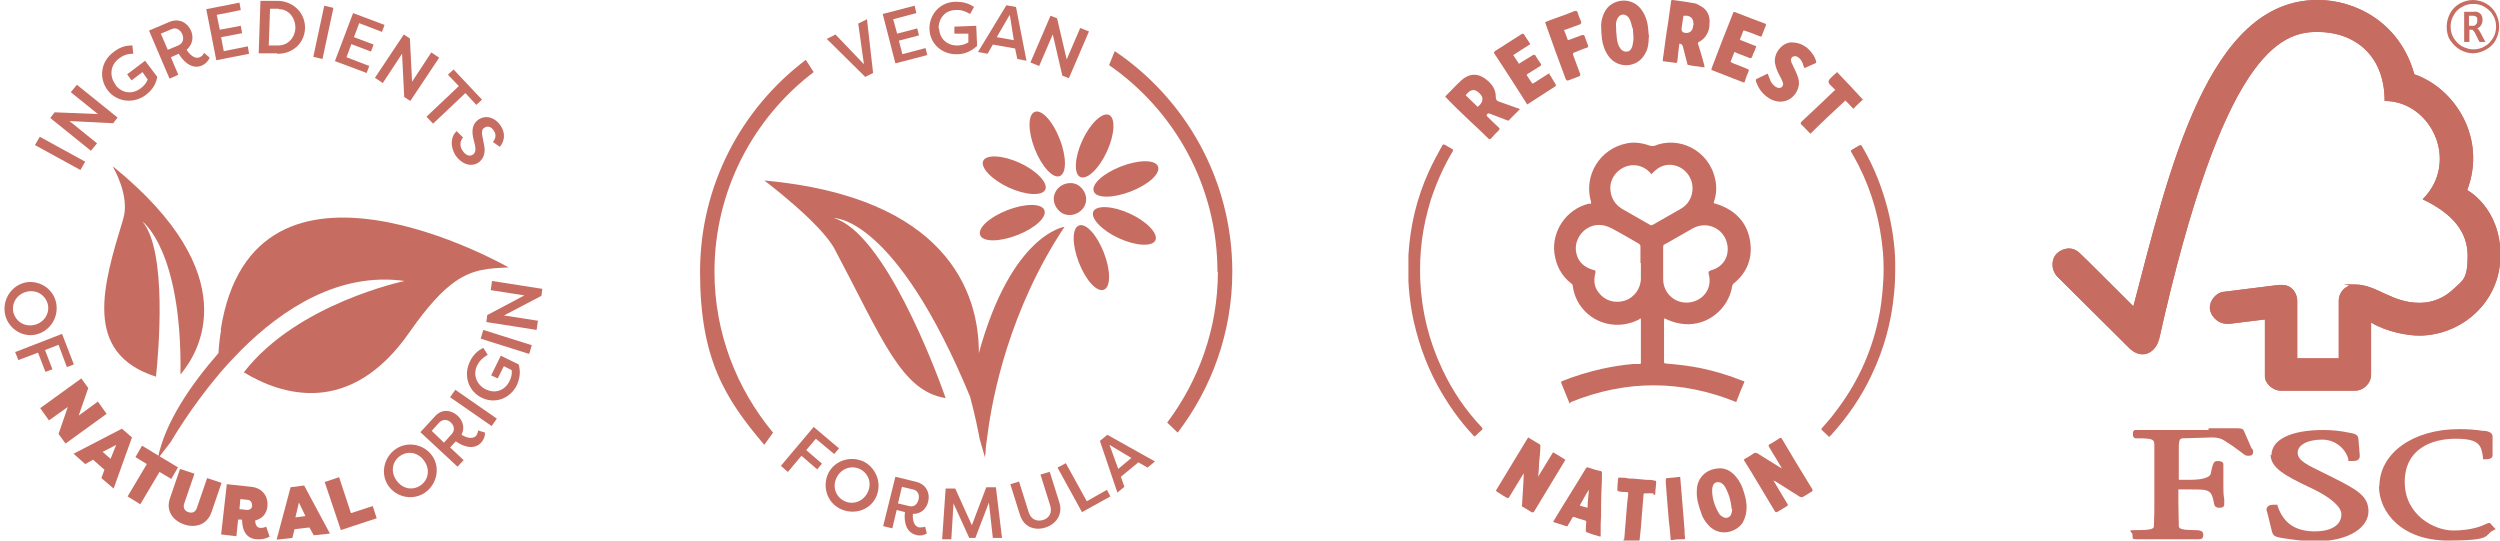 <svg viewBox="0 0 572.1 123.7" version="1.1" xmlns="http://www.w3.org/2000/svg">
  <defs>
    <style>
      .cls-1 {
        fill: #c76c61;
      }
    </style>
  </defs>
  
  <g>
    <g id="Layer_1">
      <g data-sanitized-data-name="Layer_1" data-name="Layer_1" id="Layer_1-2">
        <g id="Layer_1-2">
          <g id="Layer_2">
            <g data-sanitized-data-name="Layer_1-2" data-name="Layer_1-2" id="Layer_1-2-2">
              <g>
                <g>
                  <path d="M189.2,8.9l2-1,6.5,6.8-1.3-9.3,2-1,1.4,12.3-1.8.9c-2.9-2.9-5.9-5.8-8.8-8.7h0Z" class="cls-1"></path>
                  <path d="M204.9,14.5l-2.9-11.3,7.3-1.9.4,1.7-5.3,1.4.9,3.3,4.6-1.2.4,1.6-4.6,1.2.8,3.1,5.3-1.4.4,1.6-7.3,1.9h0Z" class="cls-1"></path>
                  <path d="M214.9,6.5c.1,2.2,1.7,4,4.3,3.9.9,0,1.7-.3,2.4-.7v-2h-3.2v-1.6l5-.2.2,4.6c-1.6,1.5-3.3,1.9-4.4,1.9-3.6.2-6.4-2.4-6.5-5.7-.1-3.3,2.3-6.2,5.9-6.3,1.7,0,3,.3,4.3,1.2l-.9,1.6c-1.2-.7-2.2-1-3.3-.9-2.6,0-4,2.2-3.9,4.3h0Z" class="cls-1"></path>
                  <path d="M223.8,11.9l6.5-10.7,2.2.4,2.4,12.3-2.1-.4-.5-2.4-5.1-.9-1.2,2.1-2.2-.4h0ZM231,3.5l-2.9,5,3.9.7-.9-5.7h-.1Z" class="cls-1"></path>
                  <path d="M240.9,7.9l-3.1,7.2-2-.8,4.6-10.7,1.5.6,2.2,9.4,3.1-7.2,2,.8-4.6,10.7-1.5-.6-2.2-9.5h0Z" class="cls-1"></path>
                </g>
                <g>
                  <path d="M178.7,106.6l7.5-8.9,5.8,4.9-1.1,1.3-4.2-3.5-2.2,2.6,3.6,3.1-1.1,1.3-3.6-3.1-3.1,3.7-1.6-1.4h0Z" class="cls-1"></path>
                  <path d="M197.8,105.7c2.9,1.6,4.1,5.2,2.6,8.2s-5.2,4-8.2,2.5-4.1-5.2-2.6-8.2c1.5-2.9,5.2-4,8.2-2.5ZM193.1,114.6c1.9,1,4.3.3,5.4-1.8s.3-4.4-1.6-5.4c-1.9-1-4.3-.3-5.4,1.8-1.1,2.1-.3,4.4,1.6,5.4h0Z" class="cls-1"></path>
                  <path d="M208.9,117.6c-.1,1.3.2,2.8,1.4,3.1.5,0,1,0,1.4-.2l.4,1.6c-.8.4-1.5.6-2.5.3-2.7-.7-2.7-3.9-2.5-5.2l-1.9-.5-1,4.2-2.1-.5,2.8-11.3,4.9,1.2c2.2.6,3.1,2.6,2.6,4.5-.4,1.7-1.7,2.8-3.4,2.8h0ZM208,115.8c1.1.3,1.9-.3,2.2-1.5.3-1.1-.2-2.1-1.3-2.3l-2.5-.6-.9,3.8,2.5.6h0Z" class="cls-1"></path>
                  <path d="M221.8,123.1l-3.6-7.9-.5,8.2h-2.1l.8-11.6h2.2l3.8,8.4,3.3-8.7h2.2l1.4,11.6h-2.1l-.9-8.1-3.1,8.1h-1.4,0Z" class="cls-1"></path>
                  <path d="M240.2,107.9l2.2,7c.9,2.8-.7,5-3.1,5.8-2.4.8-5,0-5.9-2.9l-2.2-7,2-.6,2.2,7c.5,1.7,1.9,2.2,3.3,1.8,1.3-.4,2.2-1.6,1.6-3.4l-2.2-7,2-.6h0Z" class="cls-1"></path>
                  <path d="M253.3,112.1l.8,1.5-6.5,3.6-5.6-10.2,1.9-1,4.8,8.7,4.6-2.6h0Z" class="cls-1"></path>
                  <path d="M255.7,112.7l-4-11.8,1.7-1.4,10.9,6.1-1.7,1.4-2.1-1.2-4,3.3.8,2.3-1.7,1.4h.1ZM253.9,101.8l2,5.5,3-2.5-5-3Z" class="cls-1"></path>
                </g>
                <path d="M248.2,47.1c.9-1.8,0-4-1.8-4.9-1.8-.8-4,0-4.9,1.8s0,4,1.8,4.9c1.8.8,4,0,4.9-1.8Z" class="cls-1"></path>
                <path d="M247.2,40.5c1.6.7,4.3-1.9,6.1-5.8,1.8-3.9,2-7.7.5-8.4s-4.3,1.9-6.1,5.8-2,7.7-.5,8.4Z" class="cls-1"></path>
                <path d="M258.6,48.9c-3.9-1.8-7.7-2-8.4-.5s1.9,4.3,5.8,6.1,7.7,2,8.4.5-1.9-4.3-5.8-6.1Z" class="cls-1"></path>
                <path d="M230.8,42.9c3.9,1.8,7.7,2,8.4.5s-1.9-4.3-5.8-6.1c-3.9-1.8-7.7-2-8.4-.5s1.9,4.3,5.8,6.1Z" class="cls-1"></path>
                <path d="M250.3,43.8c.6,1.6,4.4,1.6,8.5,0,4.1-1.6,6.8-4.1,6.2-5.7s-4.4-1.6-8.5,0-6.8,4.1-6.2,5.7Z" class="cls-1"></path>
                <path d="M232.8,53.8c4.1-1.6,6.8-4.1,6.2-5.7s-4.4-1.6-8.5,0-6.8,4.1-6.2,5.7,4.4,1.6,8.5,0Z" class="cls-1"></path>
                <path d="M246.9,51.6c-1.6.6-1.6,4.4,0,8.5s4.1,6.8,5.7,6.2c1.6-.6,1.6-4.4,0-8.5s-4.1-6.8-5.7-6.2Z" class="cls-1"></path>
                <path d="M242.5,40.3c1.6-.6,1.6-4.4,0-8.5s-4.1-6.8-5.7-6.2c-1.6.6-1.6,4.4,0,8.5,1.6,4,4.1,6.8,5.7,6.2Z" class="cls-1"></path>
                <path d="M224,80.9c.1-14.1-7.5-35.8-49.1-39.6,0,0,12.9,9.7,16.1,15.7,10.9,20.5,15.2,32.5,25.4,34.1-2.3-6.6-14.1-37.9-25.6-41.2,0,0,14-.6,31.2,40.9,1.1,4.1,1.8,7.6,2.2,9.7l1.2,4.2c0-.3,0-.5.1-.8h0c0-.3.1-1.9.5-4.5,1.1-8.7,5-28.5,17.6-47.5,0,0-12.1,1.6-19.6,28.9h0Z" class="cls-1"></path>
                <path d="M278.7,62.2c0,13-4.4,24.9-11.6,34.5l2.4,2.3c7.8-10.2,12.5-23,12.5-36.8,0-21-10.7-39.6-26.9-50.5l-1.3,3.2c15,10.4,24.8,27.7,24.8,47.3h.1Z" class="cls-1"></path>
                <path d="M163.5,62.2c0-18.6,8.9-35.2,22.7-45.7l-1.8-2.8c-14.7,11.1-24.2,28.7-24.2,48.5s5.6,28.9,14.7,39.6l2-2.8c-8.3-10-13.4-22.8-13.4-36.8h0Z" class="cls-1"></path>
              </g>
            </g>
          </g>
        </g>
        <path d="M530.3,0c-25,0-33.9,38.8-42.1,70.1-3-3-12.1-12.1-12.2-12.1-1.8-1.8-4-1.2-5.3,0-.7.7-1,1.6-1,2.6s.4,1.9,1,2.6c0,0,12.4,12.3,16.7,16.6,1.2,1.1,2.9,1.8,4.6.8,1.8-1.1,2-3,2.1-3,14.6-65.4,27.7-70.3,36.2-70.3s15.4,5.3,15.4,15.8c10.6,0,17.3,13.9,8.7,22.5,7.1,3.4,10.3,7.6,10.3,13s-1.2,5.6-3.3,7.6-4.8,3.1-7.7,3.1c-6.5,0-9.8-4.2-14.8-4.2s-1,0-1.4.3c-.4.2-.9.5-1.2.8s-.6.7-.8,1.2c-.2.4-.3.9-.3,1.4v13.2h-9.5v-13.1c0-2.1-1.5-3.7-3.4-3.7s-.8,0-.8,0l-12.8,1.6c-1.5.2-3,1.9-3,3.6s1.7,3.7,3.9,3.7h.6l8.1-1v13c0,1.7,1.9,3.3,3.6,3.3h17c1,0,1.9-.4,2.6-1.1.7-.7,1.1-1.6,1.1-2.6v-11.9c3.6,2.2,8.5,3,11,3,9.5,0,18.6-7.5,18.6-18.4s-7.6-14.9-7.6-14.9c4.5-11.9-2.8-23.3-12.1-26.5-3.4-12.2-13.9-17-22-17h-.2Z" class="cls-1"></path>
        <path d="M530.3,0c-25,0-33.9,38.8-42.1,70.1-3-3-12.1-12.1-12.2-12.1-1.8-1.8-4-1.2-5.3,0-.7.7-1,1.6-1,2.6s.4,1.9,1,2.6c0,0,12.4,12.3,16.7,16.6,1.2,1.1,2.9,1.8,4.6.8,1.8-1.1,2-3,2.1-3,14.6-65.4,27.7-70.3,36.2-70.3s15.4,5.3,15.4,15.8c10.6,0,17.3,13.9,8.7,22.5,7.1,3.4,10.3,7.6,10.3,13s-1.2,5.6-3.3,7.6-4.8,3.1-7.7,3.1c-6.5,0-9.8-4.2-14.8-4.2s-1,0-1.4.3c-.4.2-.9.5-1.2.8s-.6.7-.8,1.2c-.2.4-.3.9-.3,1.4v13.2h-9.5v-13.1c0-2.1-1.5-3.7-3.4-3.7s-.8,0-.8,0l-12.8,1.6c-1.5.2-3,1.9-3,3.6s1.7,3.7,3.9,3.7h.6l8.1-1v13c0,1.7,1.9,3.3,3.6,3.3h17c1,0,1.9-.4,2.6-1.1.7-.7,1.1-1.6,1.1-2.6v-11.9c3.6,2.2,8.5,3,11,3,9.5,0,18.6-7.5,18.6-18.4s-7.6-14.9-7.6-14.9c4.5-11.9-2.8-23.3-12.1-26.5-3.4-12.2-13.9-17-22-17h-.2Z" class="cls-1"></path>
        <path d="M519.6,104c0,3.1,3.4,4.9,9.1,7.6,4.5,2.1,7.1,4.3,7.1,6.1,0,2.9-3.1,3.9-6,3.9-4.5,0-7.2-1.8-8.6-5.8v-.3h-.5c-.8,0-1.4,0-1.8.5-.4.4-.2.9,0,1.5l1,4.1c.3,1,.6,1.2,2.2,1.5,2.5.4,4.9.7,7.4.8,8.6,0,12.5-3.5,12.5-6.9s-2.5-4.9-7.9-7.6l-2.4-1.2c-3.7-1.8-5.9-2.8-5.9-4.6s2.3-3,5.6-3,5.5,2.4,6,4.5v.4h.5c1,0,1.6,0,1.9-.5,0,0,.2-.3.2-.4v-.5l-.3-3.6c0-1.1-1-1.3-2.2-1.5-1.9-.4-3.8-.6-5.8-.6-7.5,0-11.9,2.2-11.9,5.8l-.2-.2Z" class="cls-1"></path>
        <path d="M544.4,111.2c0,6.2,5.4,12.5,15.8,12.5s8.2-1.2,10.3-2.3l.6-.3-1-1.1h0s-.2-.2-.3-.3h-.4l-.5.2c-.8.4-3.2,1.5-7.5,1.5s-11.1-3.5-11.1-11.1,6.2-9.9,11.6-9.9,5.9,1.4,6.3,4.2v.5h.5c.5,0,1.7,0,1.7-.9v-4.3c0-1-1.2-1.2-1.7-1.3h-.5c-1.8-.3-3.7-.4-5.5-.4-10.5,0-18.2,5.5-18.2,13.1h0Z" class="cls-1"></path>
        <path d="M505.4,98.4h-16.8c-.1,0-.2,0-.3.2,0,0-.2.2-.2.3v.8c0,0,.1.3.2.4,0,0,.2.2.4.2h.4c3.8,0,3.9.3,3.9,1.7v13c0,1.4,0,3.5-.1,5.3,0,.5,0,1-3.4,1s-1.5.2-1.5,1.1,0,1,.9,1h14c.7,0,1.3,0,1.3-1s-.8-1.1-2.2-1.1c-3.3,0-3.4-.5-3.4-1,0-1.6-.1-3.8-.1-5.3v-3h2.8c4.3,0,4.8,0,5.4,3.4.2.7.7.8,1.2.8,1,0,1.1-.5,1.1-.8v-1.2c-.2-.9-.2-1.9-.2-2.8v-5.1c0-.8-.9-.8-1.4-.8-.8,0-1,.5-1.5,2.9-.2.9-2,1.4-4.8,1.4h-2.5v-7.4c0-2,.4-2,.8-2.1,1.6,0,5.6-.2,6.8-.2s2,.2,2.8.7c1.3.8,2.6,1.7,3.9,2.7.6.5,1,.8,1.5.8s1.2,0,1.2-.8,0-.4-.4-1c-.3-.8-.9-2-1.7-3.9-.2-.6-.9-.6-2.2-.6h-5.9v.4Z" class="cls-1"></path>
        <path d="M566,12.2c-1.1,0-2.1-.3-3-.8s-1.7-1.3-2.3-2.2-.8-2-.8-3.1.3-2.1.8-3.1c.5-.9,1.3-1.7,2.2-2.2S564.9,0,565.9,0s2.1.3,3,.8,1.7,1.3,2.2,2.2.8,2,.8,3.1-.3,2.1-.8,3.1c-.5.9-1.3,1.7-2.3,2.2-.9.5-1.9.8-3,.8h.2ZM566,11.3c.9,0,1.8-.2,2.6-.7.8-.4,1.4-1.1,1.9-1.9.5-.8.7-1.7.7-2.6s-.2-1.8-.7-2.6c-.4-.8-1.1-1.4-1.9-1.9-.8-.5-1.7-.7-2.6-.7s-1.8.2-2.6.7c-.8.4-1.5,1.1-1.9,1.9-.5.8-.7,1.7-.7,2.6s.2,1.8.7,2.6,1.1,1.4,1.9,1.9c.8.4,1.7.7,2.6.7Z" class="cls-1"></path>
        <path d="M568.7,9.5l-1.1-2.1c-.2-.3-.4-.7-.7-.9.4-.2.7-.4.9-.8.2-.3.3-.7.3-1.1s0-.7-.2-1c0-.3-.4-.5-.6-.7-.4-.2-.8-.3-1.2-.2h-2.2v6.9h1.2v-2.8h.7s0,0,.5.6l.2.4.9,1.8h1.4-.1ZM565,5.9v-2.3h.8c.3,0,.5,0,.8.2,0,0,.3.2.3.4s0,.3,0,.5c0,.3,0,.6-.3.9,0,0-.3.2-.4.3h-1.3Z" class="cls-1"></path>
        <g>
          <path d="M359.1,92.1c-.2-.4-.3-.8-.5-1.2-.4-1.1-.9-2.1-1.3-3.2-.1-.3,0-.4.2-.5,3-1.2,6-2.1,9.1-2.8,2.3-.5,4.7-.9,7.1-1.1.5,0,.9,0,1.4,0s.4-.2.4-.5v-9.4c0-2.5,0-.3,0-.5-.2,0-.3,0-.4.2-4.9,2.5-10.7,1.1-13.7-3.5-.8-1.3-1.3-2.6-1.5-4.2,0-.2-.1-.4-.3-.5-2.3-1.8-3.5-4.1-3.9-7-.6-4.9,2.6-10,7.9-11.3.2,0,.3,0,.5,0v-.4c-1.8-6,2-12.2,8.2-13.4,1.9-.4,3.8,0,5.5.6.2,0,.4,0,.7,0,5.7-2.4,12.6,1,14,7.6.4,1.8.3,3.5-.3,5.2v.3c.7.2,1.4.4,2,.7,3.5,1.5,5.7,4.2,6.3,8,.6,3.9-.7,7.2-3.8,9.7-.1,0-.2.3-.3.5-.6,4.2-4,7.8-8.2,8.6-2.5.5-4.9,0-7.2-1.1,0,0-.1,0-.2,0v9.8c0,.3,0,.5.5.5,2.6.2,5.1.5,7.7,1,3.4.7,6.7,1.7,9.9,3,.2,0,.4,0,.2.4-.6,1.4-1.2,2.8-1.7,4.2,0,0,0,0-.1.2-12.6-5.1-25.2-5.1-37.8,0l-.4.4ZM377.9,39.9c-.1-.2-.2-.3-.4-.5-.6-.6-1.2-1-2-1.3-3.2-1.2-6.9,1.3-7,4.8,0,2.1.9,3.8,2.7,4.9,2.1,1.2,4.2,2.4,6.3,3.6.3.2.5.2.8,0,2.1-1.2,4.2-2.4,6.3-3.6,2.1-1.2,3.1-3.5,2.6-5.9-.9-3.8-5.4-5.6-8.4-2.9-.3.3-.6.5-.9.9ZM375.4,60.3v-3.9c0-.3-.1-.4-.3-.6-2.1-1.2-4.1-2.4-6.2-3.5-1.1-.6-2.2-.9-3.5-.8-3,.3-5.3,3.3-4.7,6.3.4,2.2,1.9,3.4,4,4q.5,0,.4.6c-.4,1.6-.4,3.1.7,4.5,1.4,1.9,3.7,2.6,6,1.9,2.2-.7,3.7-2.8,3.7-5.1v-3.5h-.1ZM380.6,60.4v3.5c0,3.5,3.2,6,6.6,5.2,2.3-.5,4.8-2.8,3.8-6.5q-.1-.5.4-.7c3.1-.8,4.3-3.3,3.9-5.8-.6-3.8-4.7-5.7-8-3.8-2.1,1.2-4.2,2.4-6.3,3.6-.3,0-.4.3-.4.6v3.9Z" class="cls-1"></path>
          <path d="M418.7,100.1c-.6-.6-1.2-1.1-1.8-1.7-.2-.2,0-.3,0-.4,1-1.2,2.1-2.3,3-3.6,4.9-6.3,8.2-13.3,9.9-21.1.6-2.6.9-5.3,1.1-8,.2-2.5.2-5,0-7.5-.6-7-2.4-13.7-5.6-20-.5-1-1.1-2-1.6-2.9-.2-.4-.3-.4.2-.7s1-.6,1.5-.9c.3-.2.4,0,.6,0,1.6,2.7,2.9,5.4,4,8.3,1.5,4,2.6,8.1,3.2,12.4.3,2.1.5,4.2.5,6.4s0,4.7-.3,7.1c-.6,6.3-2.3,12.4-5,18.1-2.4,5.2-5.6,9.8-9.4,14-.1,0-.2.2-.4.4h0Z" class="cls-1"></path>
          <path d="M330.3,33.1c.1,0,.2,0,.3,0,.6.3,1.1.7,1.7,1,.3.2.3.3.1.6-2.1,3.5-3.7,7.2-5,11.1-.9,3-1.6,6-2,9.1-.4,3-.5,6.1-.4,9.1.3,7.2,2,14.1,5.1,20.6,2.3,4.9,5.3,9.3,9,13.2.2.3.2.4,0,.6-.5.4-1,.9-1.4,1.3-.2.2-.3.2-.5,0-3.3-3.5-6-7.4-8.3-11.6-2.8-5.2-4.7-10.8-5.8-16.6-.4-2.4-.7-4.8-.8-7.2v-5.9c.4-6.7,1.9-13.1,4.7-19.2.9-2,2-4,3.1-6,0,0,.2-.2.2-.3h0Z" class="cls-1"></path>
          <path d="M352.1,108.9c1.1-1.8,2.2-3.6,3.3-5.4,1,.6,1.9,1.1,2.8,1.7,0,0-.1.3-.2.4-2.3,3.8-4.6,7.6-6.9,11.4-.2.3-.3.3-.6.2-.7-.4-1.3-.8-2-1.2-.2,0-.3-.3-.2-.5.1-1.6.2-3.2.3-4.8,0-.8.1-1.6.1-2.4,0,0-.1.2-.2.3-1,1.7-2.1,3.4-3.1,5.1-.2.3-.3.4-.6.2-.7-.4-1.4-.8-2.1-1.3-.1,0-.2-.2-.4-.3,2.5-4.1,4.9-8.1,7.4-12.2.5.3,1,.6,1.5.9.3.2.7.4,1,.6.2,0,.3.3.3.5,0,1.3-.2,2.6-.3,3.9,0,1-.1,2-.2,3h.1Z" class="cls-1"></path>
          <path d="M407.9,107.4c-.5-.9-1.1-1.8-1.6-2.7-.5-.8-1-1.6-1.5-2.5-.1-.2-.1-.4.1-.5.8-.4,1.5-.9,2.3-1.4.2-.2.4,0,.5,0,2.3,3.9,4.6,7.7,7,11.6.2.3.1.4-.1.6-.7.4-1.3.8-2,1.2-.3.2-.4,0-.7,0-1.9-1.2-3.8-2.4-5.7-3.6-.1,0-.2,0-.4-.2,1.1,1.9,2.3,3.8,3.4,5.7-.1,0-.3.2-.4.3-.7.4-1.3.8-2,1.2-.3.2-.6.1-.7-.2-1.8-3-3.6-6-5.4-9-.5-.8-1-1.6-1.5-2.4-.2-.3-.1-.4.1-.5.7-.4,1.4-.8,2.1-1.3.3-.2.4,0,.7,0,1.8,1.1,3.5,2.2,5.3,3.3.2,0,.3.2.5.3h0Z" class="cls-1"></path>
          <path d="M347.8,25c-.6.6-1.2,1.2-1.8,1.8l-.2.2c-.8.8-.4.7-1.5.3-1.1-.4-2.3-.9-3.4-1.3-.3-.1-.6,0-.7.3,0,0,0,.2.1.3.9.9,1.8,1.8,2.7,2.6.2.2.2.3,0,.6-.6.6-1.2,1.2-1.8,1.9-.2.2-.3.2-.6,0-1.3-1.3-2.7-2.6-4.1-3.9-1.9-1.8-3.8-3.6-5.6-5.5-.1-.1-.3-.2,0-.4,1.2-1.2,2.4-2.5,3.6-3.6.8-.7,1.8-1.2,2.9-1.2s2.2.6,3.1,1.4c1.1,1,1.8,2.1,1.8,3.7h0q0,.8.6,1c1.5.5,3,1.1,4.5,1.6.1,0,.2,0,.4.2ZM338.1,24.5c.7-.6,1.3-1.2,1.1-2.2-.2-.7-1.2-1.6-1.9-1.7-.9,0-1.4.6-1.9,1.2.9.9,1.9,1.8,2.8,2.7h-.1Z" class="cls-1"></path>
          <path d="M390,15.4c-.5,0-.9-.1-1.4-.2-.7,0-1.4-.2-2.1-.3-.3,0-.4-.2-.4-.4-.3-1.3-.7-2.6-1-3.9q-.2-.6-.8-.6c-.1.8-.2,1.6-.3,2.4,0,.6-.1,1.2-.2,1.8,0,0-.2.3-.2.2-1-.1-2.1-.3-3.1-.4h0c0-.5.1-1,.2-1.6.3-2.3.6-4.7,1-7,.2-1.7.5-3.4.7-5C382.4.2,382.4,0,382.8,0c1.5.2,3.1.4,4.6.7.6,0,1.1.3,1.6.6,1.7.8,2.4,2.4,2.2,4.2,0,.9-.2,1.7-.7,2.5-.4.7-1,1.2-1.7,1.6-.3.1-.3.3-.2.5.5,1.6,1,3.2,1.4,4.8,0,.1,0,.3.1.5h-.1ZM387.5,5.3c0-1-.5-1.5-1.4-1.7h-.6c-.2,0-.3,0-.3.2-.1.9-.3,1.9-.4,2.8q0,.8.7.9c1,.2,1.7-.3,1.9-1.2,0-.3.1-.6.2-.9h-.1Z" class="cls-1"></path>
          <path d="M377.3,8.5c0,1.5-.2,2.8-.9,3.9-1.7,3.1-6,3.4-8.2.6-.9-1.2-1.4-2.6-1.6-4-.1-1-.2-2-.2-3.1s.4-2.7,1.2-3.8c1.7-2.4,6.1-3,8.3.5.8,1.3,1.2,2.7,1.3,4.3,0,.6.1,1.2.2,1.6h0ZM373.8,9.1c0-.8,0-1.3-.1-1.9,0-.3,0-.7-.2-1-.2-.8-.4-1.7-.9-2.3-.8-.9-2-.7-2.5.4-.2.4-.3.9-.3,1.4,0,1,.1,2.1.2,3.1.1.8.3,1.6.8,2.3.4.5.9.8,1.5.7.6,0,1-.5,1.2-1.1s.2-1.2.3-1.6Z" class="cls-1"></path>
          <path d="M399.7,115.9c0,1.5-.3,2.6-.9,3.7-1.5,2.3-5.5,3.4-8,.4-.7-.8-1.2-1.6-1.5-2.6-.6-1.7-1.1-3.3-1-5.1,0-2.5,1.6-4.5,4.1-5,2.2-.5,3.8.4,5.1,2.1,1.1,1.4,1.6,3.1,2,4.8.1.7.2,1.3.2,1.7h0ZM396.3,116.6c-.2-1.9-.6-3.5-1.5-5.1-.2-.4-.5-.7-.8-.9-.7-.5-1.7-.3-2,.5-.1.3-.2.7-.2,1,0,1.8.5,3.5,1.4,5.1.2.4.5.8.9,1,.8.6,1.8.3,2.1-.6.1-.4.2-.8.2-1.1h-.1Z" class="cls-1"></path>
          <path d="M366.2,122.8c-1.1-.3-2.1-.6-3.1-1,0,0-.2-.2-.2-.3,0-.7,0-1.4.1-2,0-.2,0-.3-.3-.4-.8-.2-1.7-.5-2.5-.8-.2,0-.3,0-.4.2-.3.6-.7,1.2-1,1.7,0,.2-.2.3-.4.2-.9-.3-1.9-.6-2.8-.9h-.2c0,0,.1-.2.2-.4,2.4-4,4.9-7.9,7.3-11.9.2-.3.3-.3.6-.2.9.3,1.8.6,2.8.8.2,0,.3.2.3.4,0,2.4-.2,4.8-.2,7.2s0,3-.1,4.5v2.8h0ZM363.5,112.2h0c-.7,1.1-1.3,2.3-2,3.5.6.2,1.2.3,1.8.5,0-1.4.2-2.7.3-4h0Z" class="cls-1"></path>
          <path d="M354.5,16.9c.4.5.7,1.1,1,1.6.2.3.3.5.5.8.1.2,0,.3,0,.4-2.2,1.4-4.3,2.8-6.5,4.2h0s-.2-.2-.2-.3c-2.4-3.8-4.8-7.5-7.3-11.3-.2-.3-.1-.4.1-.6,2-1.3,4.1-2.6,6.1-3.9.2-.2.4,0,.5,0,.5.8,1,1.5,1.5,2.3-1.3.8-2.5,1.6-3.9,2.5.4.7.9,1.3,1.3,2,.4-.3.8-.5,1.1-.7.7-.4,1.4-.9,2.1-1.3.2-.1.3-.1.5,0,.4.7.8,1.3,1.3,2,.2.2,0,.3-.1.5-1,.6-1.9,1.2-2.9,1.8-.2.1-.3.3-.1.5.3.5.7,1,1,1.5.1.2.3.3.5.1,1.1-.7,2.2-1.4,3.3-2.1.1,0,.2-.1.4-.2h-.2Z" class="cls-1"></path>
          <path d="M399,6.9c-.3.7-.5,1.4-.8,2-.1.2,0,.3.2.3,1,.4,2,.8,3,1.2.2,0,.3.1.5.2-.2.6-.4,1.2-.7,1.7-.1.3-.2.8-.5,1-.2.1-.7-.2-1-.3-.9-.3-1.8-.7-2.8-1.1-.3.8-.6,1.5-.9,2.3.2,0,.3.1.4.2,1.2.5,2.4.9,3.5,1.4.3.1.4.3.2.6-.3.7-.6,1.5-.8,2.2,0,.3-.2.3-.5.2-2.3-.9-4.6-1.8-6.9-2.7-.3-.1-.3-.2-.2-.5,1.6-4.2,3.2-8.4,4.9-12.6,0-.3.2-.3.5-.2,2.3.9,4.6,1.8,6.8,2.6.2,0,.3.2.2.4-.3.8-.6,1.5-.9,2.3,0,.3-.2.3-.5.2-1.2-.5-2.3-.9-3.5-1.3-.1,0-.3,0-.5-.2h.3Z" class="cls-1"></path>
          <path d="M412.9,15.5c-.2-.4-.3-.7-.4-1.1-.3-.6-.6-1.1-1.2-1.4-.3-.2-.7-.2-1.1,0-.3.3-.5.6-.3,1,0,.3.2.6.3.8.3.7.7,1.4,1,2.2.4.9.6,1.8.4,2.7-.5,2.5-3.1,4.5-6.2,3.1-1.8-.9-3-2.4-3.6-4.3,0-.2,0-.3.1-.4.8-.4,1.7-.8,2.5-1.2h.2c0,.1,0,.3.1.4.3.8.5,1.6,1.2,2.2.3.3.6.5,1,.6.8.2,1.3-.5,1.1-1.2-.2-.5-.4-1-.7-1.5-.5-.9-.9-1.8-1.1-2.9-.4-2.2,1.5-4.7,3.7-4.8,2.4,0,4,1.2,5.2,3.1.2.4.4.8.5,1.2v.4c-.9.4-1.8.8-2.7,1.2h0Z" class="cls-1"></path>
          <path d="M353.5,5.1c.6-.2,1.2-.5,1.8-.7,1.7-.6,3.4-1.2,5.1-1.9.4,0,.5,0,.6.3.2.7.5,1.4.8,2.1q.2.5-.3.7c-1.1.4-2.2.8-3.3,1.2-.1,0-.2,0-.3,0,.3.8.6,1.6.9,2.4.5-.2,1-.3,1.4-.5.6-.2,1.3-.5,1.9-.7.2,0,.4,0,.5.2.3.7.5,1.5.8,2.2.1.3,0,.4-.2.5-1,.3-1.9.7-2.9,1.1-.3.1-.4.2-.3.6.5,1.4,1.1,2.9,1.6,4.3.1.3,0,.5-.3.6-.8.3-1.6.6-2.4.9-.3.1-.4,0-.6-.3-1.5-4-3-8.1-4.4-12.1-.1-.3-.2-.6-.3-.9h-.1Z" class="cls-1"></path>
          <path d="M426.4,22.7c-.8.7-1.5,1.4-2.3,2.2-.6-.7-1.2-1.3-1.8-1.9-2.7,2.5-5.4,5-8,7.6-.3-.3-.6-.6-.9-.9-.4-.4-.7-.8-1.1-1.1-.3-.3-.3-.5,0-.8,1.6-1.5,3.2-3,4.8-4.5.8-.8,1.7-1.6,2.5-2.4.1-.1.2-.2.4-.3-.4-.4-.8-.8-1.2-1.2q-.7-.7,0-1.4c.5-.5,1-1,1.6-1.5,2,2.1,4,4.2,6,6.4v-.2Z" class="cls-1"></path>
          <path d="M378.4,112.9c-.6,0-1.2,0-1.9,0-.3,0-.4,0-.4.4-.1,1.6-.3,3.3-.4,4.9-.1,1.8-.3,3.6-.5,5.4,0,0-.2.3-.3.3-1,0-1.9-.2-2.9-.2s-.3-.2-.3-.4c.2-2.1.3-4.1.5-6.2.1-1.3.2-2.7.4-4,0-.4,0-.5-.4-.5-.6,0-1.3,0-1.9-.2l-.2-.2c0-.9.1-1.8.2-2.7,0-.3.2-.2.3-.2.7,0,1.4,0,2.1.2,1.3,0,2.7.2,4,.3.7,0,1.3,0,2,.2.2,0,.3,0,.3.3,0,.8-.2,1.7-.2,2.5s-.3.3-.5.3h0Z" class="cls-1"></path>
          <path d="M384.5,109.2c.1,1.2.2,2.4.3,3.6.1,1.6.3,3.2.4,4.8.1,1.3.2,2.6.3,3.8,0,.5,0,1.1.1,1.6,0,.3,0,.4-.3.4-.9,0-1.8,0-2.7.2-.2,0-.3,0-.3-.3-.1-1.4-.2-2.8-.4-4.1-.1-1.6-.3-3.2-.4-4.8-.1-1.3-.2-2.6-.3-3.9v-.8s.1-.2.2-.3c1,0,2.1-.2,3.2-.3h-.1Z" class="cls-1"></path>
        </g>
      </g>
      <path d="M25.9,38.3s3.9,6.5,2.3,11.8c-4.6,15.1-9.4,30.7,7.5,36.1.6-5.8,2.6-28.7-3.1-35.5,0,0,9.1,6.5,8.7,35,4.3-5.1,15.1-22.7-15.3-47.5Z" class="cls-1"></path>
      <path d="M50.6,75.5c-.3,1.7-.5,3.4-.6,5.3-6.3,7.2-12.3,15.9-13.9,24.2l3-3.9c1.9-3.2,6.6-10.7,13.4-18.2.9-.9,1.8-1.9,2.7-2.8,9.5-9.5,22.5-17.9,37.4-15.8,0,0-24.6,5.1-36.8,20.9,8.4,5.1,24.3,10.5,38-9.3,4.2-6,7.4-9.4,10.4-11.5,4.2-2.9,7.8-3,12.2-3.2,0,0-58.4-33.5-65.9,14.3h0Z" class="cls-1"></path>
      <g>
        <path d="M12.9,69.6c.5,3.3-1.7,6.4-4.9,7s-6.4-1.7-6.9-5c-.5-3.3,1.7-6.4,4.9-7,3.3-.5,6.4,1.7,6.9,5ZM3,71.2c.4,2.1,2.3,3.6,4.6,3.2s3.7-2.4,3.4-4.5c-.4-2.1-2.3-3.6-4.6-3.2-2.3.4-3.7,2.4-3.4,4.5Z" class="cls-1"></path>
        <path d="M3.4,80.6l10.8-4.2,2.7,7-1.6.6-1.9-5.1-3.1,1.2,1.7,4.4-1.6.6-1.7-4.4-4.5,1.7s-.8-2-.8-2Z" class="cls-1"></path>
        <path d="M15.7,93l-4.5,3.2-2-2.8,9.4-6.8,1.6,2.2-2.2,6.3,4.4-3.2,2,2.8-9.4,6.8-1.6-2.2,2.2-6.4h0Z" class="cls-1"></path>
        <path d="M16.9,103.8l11-5.7,2.3,2-4.2,11.7-2.8-2.4.7-1.9-2.6-2.3-1.8,1-2.7-2.4h0ZM23.6,103.5l1.7,1.5,1.3-3.2s-3.1,1.6-3.1,1.6Z" class="cls-1"></path>
        <path d="M40.7,107l-1.5,2.6-2.7-1.6-4.4,7.4-2.9-1.8,4.4-7.4-2.6-1.6,1.5-2.6,8.3,5h0Z" class="cls-1"></path>
        <path d="M44.5,108.4l-2.3,6.7c-.4,1,0,1.8.9,2.1s1.7,0,2-1.1l2.3-6.7,3.3,1.1-2.3,6.7c-1,2.9-3.7,3.7-6.3,2.8-2.6-.9-4.2-3.2-3.2-6l2.3-6.7,3.3,1.1h0Z" class="cls-1"></path>
        <path d="M54.5,118.8l-.4,3.9-3.5-.4,1.3-11.5,5.6.6c2.7.3,3.9,2.3,3.7,4.5-.2,1.7-1.2,2.8-2.8,3.2,0,1.1.5,1.7,1.2,1.7.4,0,.8,0,1.3-.3l.8,2.3c-.9.5-1.9.7-3.1.6-3-.3-3.2-3.3-3.2-4.5h-.8q0,0,0,0ZM54.8,116.5l1.8.2c.6,0,1.1-.4,1.1-1,0-.6-.3-1.2-.9-1.3l-1.8-.2-.2,2.3h0Z" class="cls-1"></path>
        <path d="M63.3,123.5l3.2-12,3.1-.4,5.9,11-3.7.4-1-1.8-3.4.4-.5,2-3.6.4h0ZM67.6,118.4l2.3-.3-1.5-3.1-.8,3.4h0Z" class="cls-1"></path>
        <path d="M80.4,117.4l4.9-1.6.9,2.8-8.2,2.7-3.7-11,3.3-1.1,2.7,8.2h0Z" class="cls-1"></path>
        <path d="M90.5,102.8c2.7-1.9,6.5-1.2,8.4,1.5,1.9,2.7,1.1,6.5-1.6,8.4-2.7,1.9-6.5,1.2-8.4-1.5-1.9-2.7-1.1-6.5,1.6-8.4ZM96.2,111.1c1.8-1.2,2.3-3.6.9-5.6s-3.7-2.4-5.5-1.2-2.3,3.6-.9,5.6,3.7,2.4,5.5,1.2Z" class="cls-1"></path>
        <path d="M105.5,99.4c1,.7,2.5,1.2,3.4.4.3-.4.5-.9.5-1.3l1.6.5c0,.9-.3,1.6-.9,2.3-1.9,2-4.7.5-5.8-.3l-1.3,1.4,3.1,2.9-1.4,1.5-8.5-7.9,3.4-3.7c1.6-1.7,3.7-1.4,5.2,0,1.2,1.2,1.6,2.8.8,4.3ZM103.4,99.3c.7-.8.6-1.8-.2-2.6-.8-.8-1.9-.8-2.7,0l-1.7,1.9,2.8,2.7,1.7-1.9Z" class="cls-1"></path>
        <path d="M113.7,95.8l-1.2,1.7-9.5-6.6,1.2-1.7,9.5,6.6Z" class="cls-1"></path>
        <path d="M111.2,89.1c1.9,1,4.3.4,5.4-1.9.4-.8.6-1.6.5-2.5l-1.8-.9-1.4,2.8-1.5-.7,2.2-4.5,4.1,2c.6,2.1,0,3.7-.4,4.7-1.6,3.2-5.1,4.4-8.1,2.9s-4.2-5-2.7-8.2c.7-1.5,1.7-2.5,3.1-3.2l1,1.6c-1.2.7-1.9,1.4-2.4,2.4-1.1,2.3,0,4.5,1.9,5.5h0Z" class="cls-1"></path>
        <path d="M121.7,79l-.6,2-11.1-3.5.6-2,11.1,3.5Z" class="cls-1"></path>
        <path d="M115.4,72.2l7.7,1.2-.3,2.1-11.5-1.8.2-1.6,8.5-4.5-7.7-1.2.3-2.1,11.5,1.8-.2,1.6-8.6,4.5h0Z" class="cls-1"></path>
      </g>
      <g>
        <path d="M19.5,37l-1.1,1.9-10.4-5.7,1.1-1.9s10.4,5.7,10.4,5.7Z" class="cls-1"></path>
        <path d="M15.9,27.7l6.3,5.1-1.4,1.7-9.3-7.5,1-1.3,9.9.4-6.2-5,1.4-1.7,9.3,7.5-1,1.3-10-.5Z" class="cls-1"></path>
        <path d="M26.4,19.4c1.3,1.8,3.7,2.4,5.8.8.7-.5,1.3-1.2,1.6-2l-1.2-1.7-2.5,1.9-1-1.4,4.1-3.1,2.8,3.7c-.4,2.2-1.7,3.4-2.6,4.1-2.9,2.2-6.8,1.6-8.8-1.1-2-2.7-1.6-6.5,1.4-8.7,1.4-1.1,2.7-1.5,4.3-1.5l.2,1.9c-1.4,0-2.4.4-3.3,1.1-2.1,1.6-2.1,4.2-.8,5.9h0Z" class="cls-1"></path>
        <path d="M42.7,11.4c.7,1.1,1.9,2.2,3,1.7.5-.2.8-.6,1-1l1.3,1.1c-.4.8-.9,1.4-1.8,1.8-2.6,1.1-4.6-1.5-5.3-2.7l-1.8.8,1.7,4-2,.9-4.7-11,4.7-2c2.2-.9,4.1.2,4.9,2,.7,1.6.3,3.3-1,4.4ZM40.8,10.4c1-.4,1.4-1.5.9-2.6-.5-1.1-1.5-1.6-2.5-1.1l-2.4,1,1.6,3.7,2.4-1h0Z" class="cls-1"></path>
        <path d="M49.5,13.8l-2.3-11.7,7.6-1.5.3,1.7-5.5,1.1.7,3.4,4.8-.9.3,1.7-4.8.9.6,3.2,5.5-1.1.3,1.7-7.6,1.5h0Z" class="cls-1"></path>
        <path d="M63.4,12.2h-4.2c0-.1.4-12,.4-12h4.2c3.6.2,6.1,3,6,6.3s-2.8,5.9-6.4,5.8h0ZM63.8,2h-2c0,0-.3,8.4-.3,8.4h2c2.3.1,4-1.7,4.1-4,0-2.3-1.5-4.3-3.8-4.3h0Z" class="cls-1"></path>
        <path d="M73.8,13.5l-2.1-.5,2.5-11.7,2.1.5-2.5,11.7Z" class="cls-1"></path>
        <path d="M76.6,14.1l4.2-11.1,7.2,2.7-.6,1.6-5.2-2-1.2,3.2,4.5,1.7-.6,1.6-4.5-1.7-1.1,3,5.2,2-.6,1.6-7.2-2.7h0Z" class="cls-1"></path>
        <path d="M92,12.3l-4.4,6.7-1.8-1.2,6.6-9.9,1.4.9.5,9.9,4.4-6.7,1.8,1.2-6.6,9.9-1.4-.9-.5-10h0Z" class="cls-1"></path>
        <path d="M110.3,22.8l-1.3,1.2-2.5-2.7-7.4,7-1.5-1.6,7.4-7-2.5-2.6,1.3-1.2,6.5,6.9Z" class="cls-1"></path>
        <path d="M106,31.4c-.7.8-.9,1.9-.2,3,.7,1.1,1.6,1.5,2.4,1,.6-.4.7-1.1.5-2.2l-.4-1.6c-.6-2.6.4-3.7,1.3-4.3,1.8-1.1,3.8-.3,5,1.5,1.1,1.7.9,3.4-.2,4.8l-1.6-1.1c.8-1,.7-1.9.2-2.6-.5-.8-1.3-1.2-2.1-.7-.4.2-.8.6-.5,2l.3,1.6c.6,2.3-.2,3.7-1.2,4.4-1.9,1.2-4,.2-5.3-1.7-1.2-2-1.1-4.2.3-5.5l1.4,1.4h0Z" class="cls-1"></path>
      </g>
    </g>
  </g>
</svg>